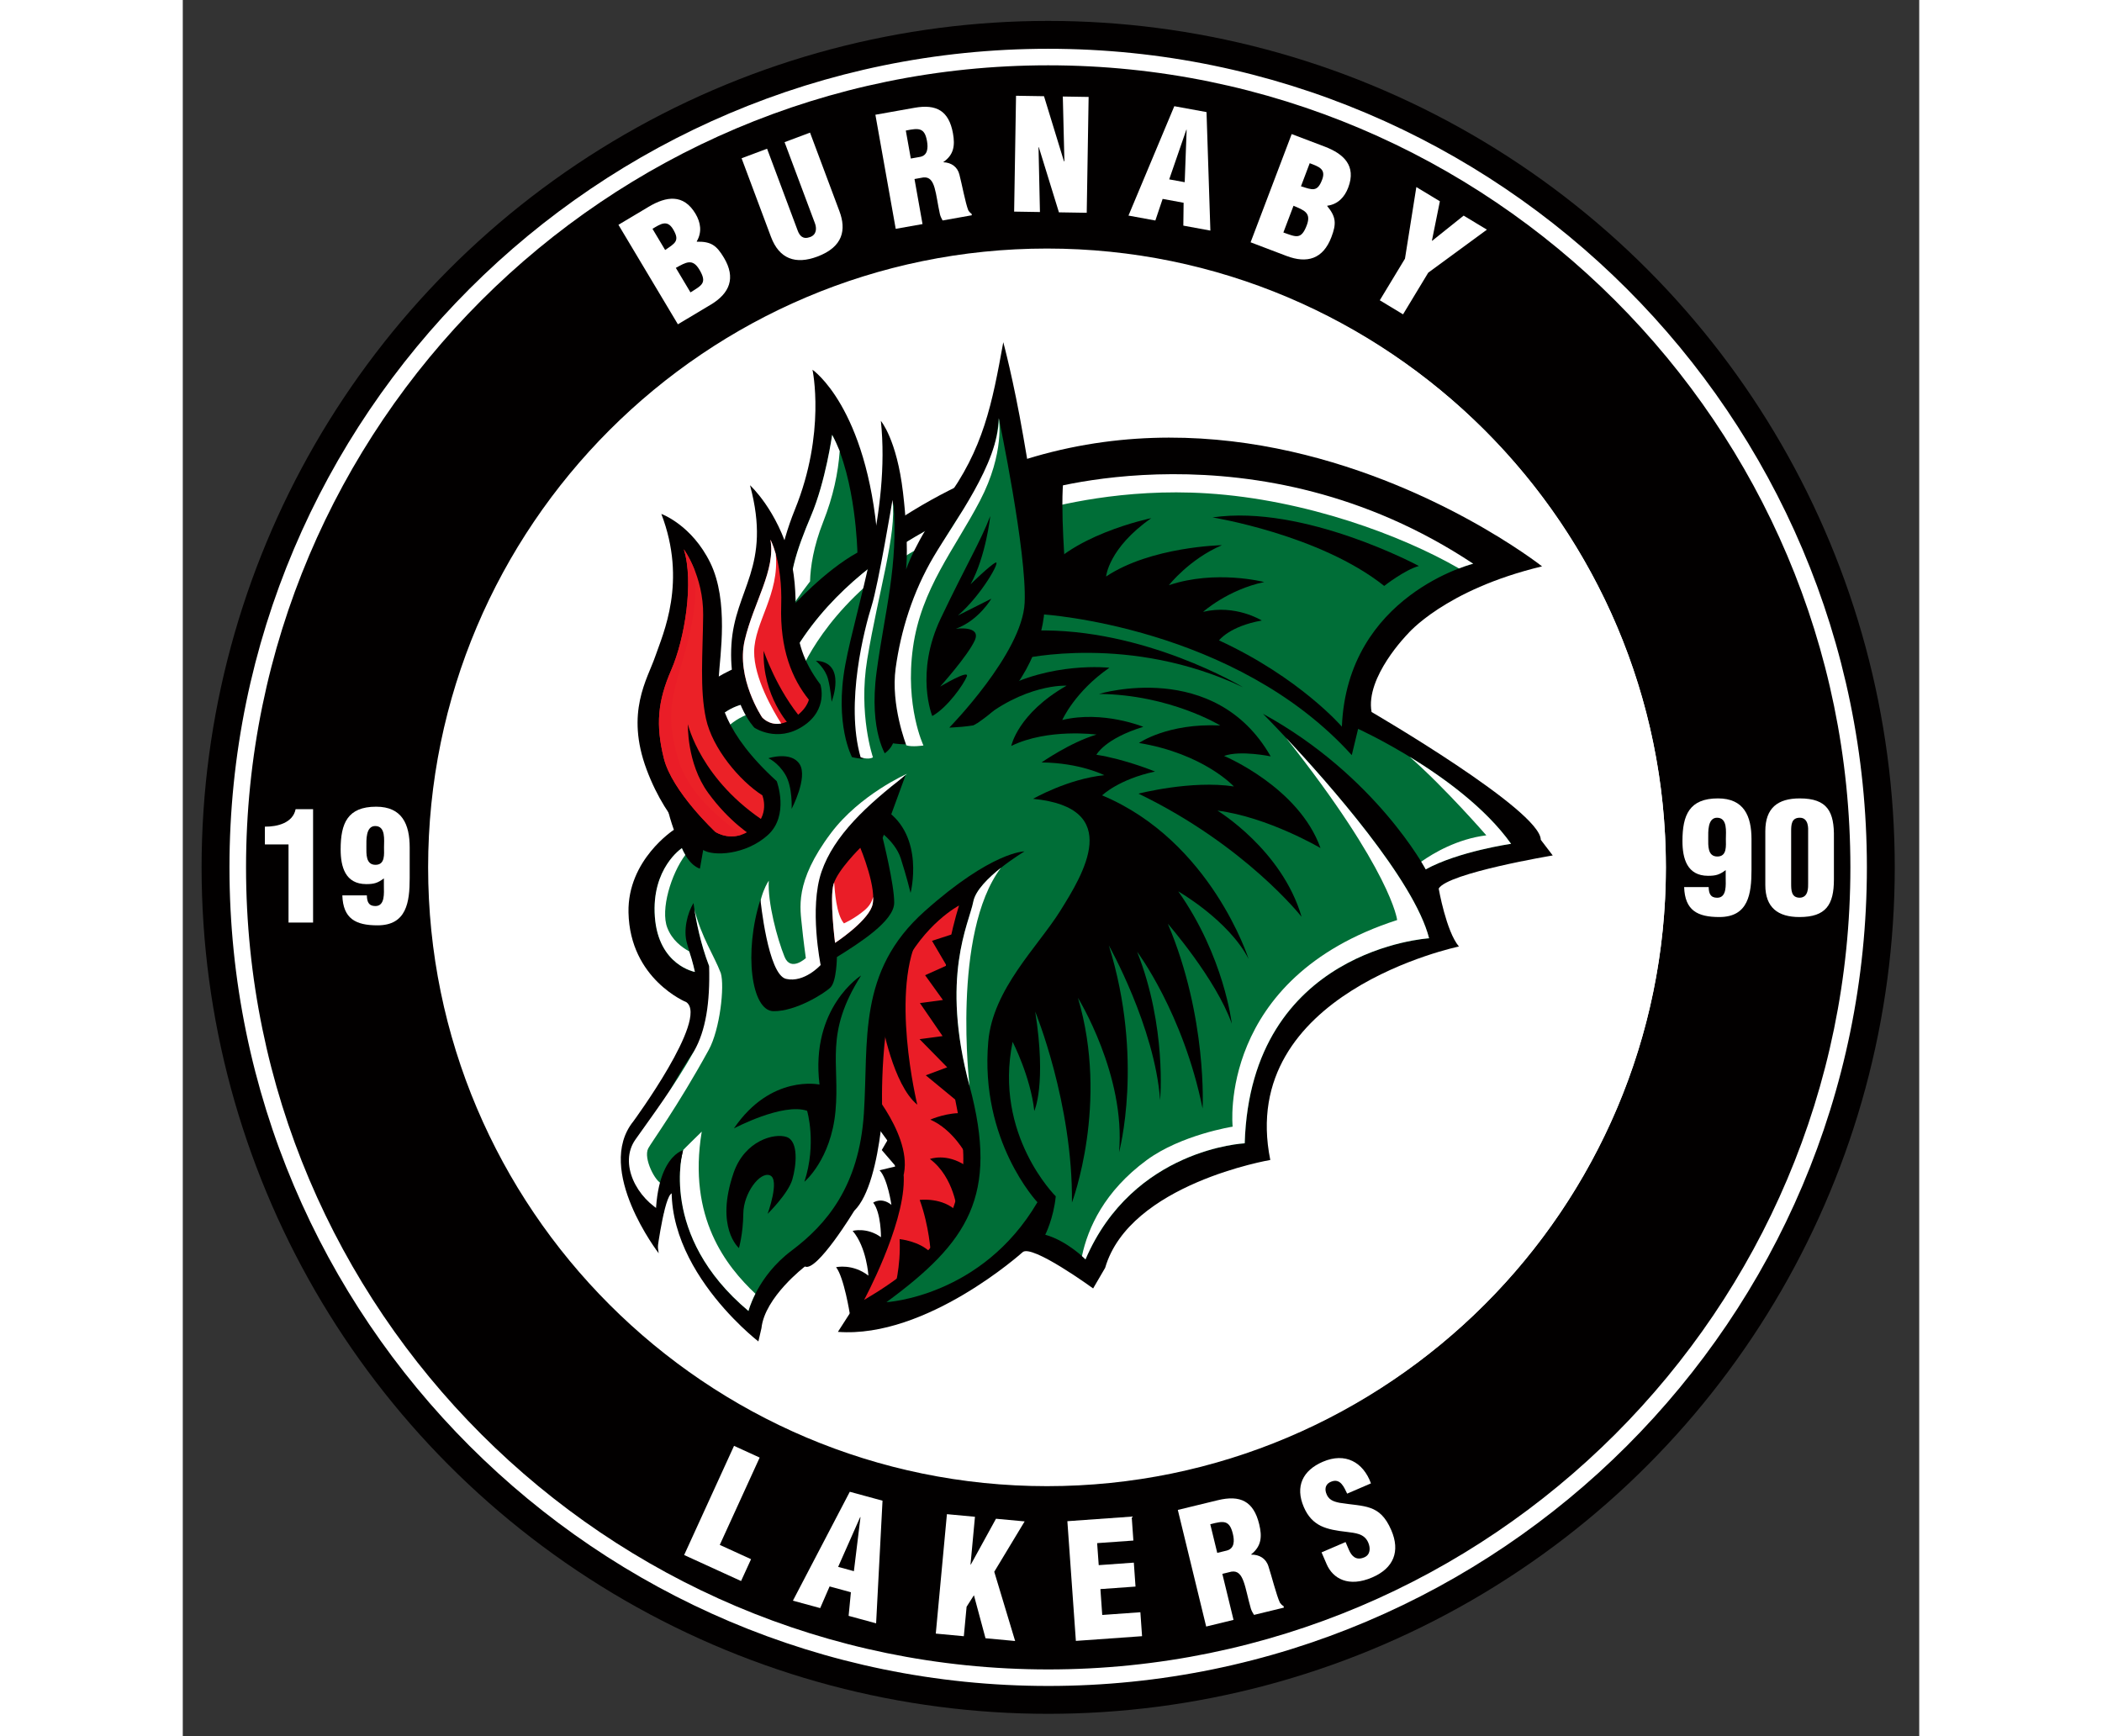 <?xml version="1.0" encoding="UTF-8"?>
<svg xmlns="http://www.w3.org/2000/svg" version="1.1" viewBox="0 0 504 504" preserveAspectRatio="xMidYMid meet" width="115" height="95">
  <rect x="0" y="0" width="504" height="504" fill="#333333" stroke="none"/>
  <defs>
    <style>
      .cls-1 {
        fill: #ea1d27;
      }

      .cls-1, .cls-2, .cls-3, .cls-4, .cls-5 {
        stroke-width: 0px;
      }

      .cls-6 {
        stroke: #fff;
        stroke-miterlimit: 10;
        stroke-width: 3.72px;
      }

      .cls-6, .cls-5 {
        fill: #fff;
      }

      .cls-2 {
        fill: #006e37;
      }

      .cls-3 {
        fill: #020000;
      }

      .cls-4 {
        fill: #eb2127;
      }
    </style>
  </defs>
  <g id="Layer_1_copy" data-name="Layer 1 copy">
    <circle class="cls-3" cx="251.18" cy="251.79" r="245.72"/>
    <circle class="cls-5" cx="251.18" cy="251.79" r="179.29"/>
    <path class="cls-5" d="M250.84,431.42c-99.05,0-179.63-80.58-179.63-179.63S151.79,72.15,250.84,72.15s179.63,80.58,179.63,179.64-80.58,179.63-179.63,179.63ZM250.84,76.96c-96.4,0-174.83,78.43-174.83,174.83s78.43,174.83,174.83,174.83,174.83-78.43,174.83-174.83-78.43-174.83-174.83-174.83Z"/>
    <path class="cls-5" d="M251.18,489.42c-131.03,0-237.63-106.6-237.63-237.63S120.15,14.16,251.18,14.16s237.63,106.6,237.63,237.63-106.6,237.63-237.63,237.63ZM251.18,18.96C122.8,18.96,18.36,123.41,18.36,251.79s104.45,232.83,232.83,232.83,232.83-104.45,232.83-232.83S379.56,18.96,251.18,18.96Z"/>
    <g>
      <path class="cls-5" d="M30.69,245.13h-6.86v-5.16c3.63.04,8.12-1.08,8.92-5.07h5.07v32.91h-7.13v-22.69Z"/>
      <path class="cls-5" d="M53.43,259.93c.04,1.75.45,3.09,2.47,3.09,2.87,0,2.47-3.86,2.47-5.79v-2.24c-1.79,1.35-2.87,1.66-5.11,1.66-6.1,0-7.44-5.02-7.44-10.09,0-7.58,2.02-12.38,10.31-12.38,7.53,0,9.73,5.11,9.73,11.84v8.88c0,7-.9,13.72-9.33,13.72-6.37,0-10-1.93-10.22-8.7h7.13ZM53.29,245.76c0,2.06-.22,5.29,2.65,5.29s2.47-3.18,2.47-5.07c0-2.11.54-6.19-2.56-6.19-2.78,0-2.56,4.17-2.56,5.96Z"/>
    </g>
    <g>
      <path class="cls-5" d="M442.89,257.52c.04,1.75.45,3.09,2.47,3.09,2.87,0,2.47-3.86,2.47-5.79v-2.24c-1.79,1.35-2.87,1.66-5.11,1.66-6.1,0-7.44-5.02-7.44-10.09,0-7.58,2.02-12.38,10.31-12.38,7.53,0,9.73,5.11,9.73,11.84v8.88c0,7-.9,13.72-9.33,13.72-6.37,0-10-1.93-10.22-8.7h7.13ZM442.76,243.35c0,2.06-.22,5.29,2.65,5.29s2.47-3.18,2.47-5.07c0-2.11.54-6.19-2.56-6.19-2.78,0-2.56,4.17-2.56,5.96Z"/>
      <path class="cls-5" d="M459.33,241.28c0-6.73,3.59-9.51,10-9.51,8.07,0,10.04,3.9,9.91,11.43v12.11c0,7.35-2.33,10.9-10,10.9-6.28,0-9.91-2.78-9.91-9.28v-15.65ZM471.76,241.28c0-.49.27-3.9-2.42-3.9-2.42,0-2.51,2.02-2.51,3.9v15.11c0,1.97,0,4.21,2.51,4.21,2.56-.09,2.42-3.05,2.42-4.21v-15.11Z"/>
    </g>
    <g>
      <path class="cls-5" d="M143.7,94.13l-17.25-28.87,8.78-5.24c5.12-3.06,10.11-3.79,13.58,2.02,1.52,2.54,1.95,5.36.36,8.04l.05.08c4.14-.07,5.71,1.08,7.85,4.66,3.5,5.85,1.68,10.33-3.82,13.62l-9.54,5.7ZM140.01,72.57c2.85-1.96,4.35-2.6,2.3-6.02-1.7-2.85-3.6-1.56-5.98-.13l3.68,6.16ZM147.36,84.88c3.34-2.1,4.9-2.72,2.58-6.61-2-3.35-3.88-2.12-6.83-.51l4.25,7.12Z"/>
      <path class="cls-5" d="M162.2,45.94l7.39-2.77,8.89,23.78c.57,1.51,1.52,2.64,3.62,1.86,1.93-.72,1.89-2.62,1.39-3.97l-8.82-23.57,7.39-2.77,8.53,22.81c2,5.33,1.14,10.35-6.42,13.18-6.26,2.34-11.03.73-13.45-5.74l-8.53-22.81Z"/>
      <path class="cls-5" d="M214.7,65.05l-7.77,1.38-5.9-33.12,11.35-2.02c6.36-1.13,9.99.86,11.17,7.44.63,3.53.24,6.2-2.76,8.28l.02.09c2.25.1,4.06,1.33,4.61,3.6.69,2.61,1.75,8.3,2.57,10.34.25.41.55.77.95,1.01l.08.44-8.48,1.51c-.33-.58-.62-1.17-.78-1.82-.65-2.89-.96-5.66-1.55-7.65-.58-1.99-1.44-3.21-3.27-3.02l-2.56.46,2.33,13.07ZM211.31,46.02l2.65-.47c2.25-.4,2.41-2.57,2.05-4.6-.7-3.93-2.37-3.82-6.15-3.05l1.45,8.12Z"/>
      <path class="cls-5" d="M248.47,42.7l-.09.09.41,18.76-7.49-.12.55-33.63,8.12.13,5.79,18.89h.13s-.46-18.8-.46-18.8l7.49.12-.55,33.63-8.07-.13-5.84-18.93Z"/>
      <path class="cls-5" d="M274.49,62.58l13.3-31.75,9.35,1.71,1.12,34.4-7.85-1.44.08-6.64-6.09-1.12-2.11,6.27-7.81-1.43ZM291.37,37.68l-.09-.02-4.97,14.41,4.5.82.56-15.22Z"/>
      <path class="cls-5" d="M309.93,70.35l11.93-31.43,9.56,3.63c5.57,2.12,9.25,5.57,6.85,11.9-1.05,2.77-2.99,4.86-6.08,5.27l-.03.08c2.62,3.2,2.7,5.15,1.22,9.04-2.42,6.37-7.06,7.73-13.05,5.45l-10.39-3.95ZM319.45,67.49c3.72,1.32,5.17,2.16,6.78-2.08,1.38-3.65-.74-4.36-3.84-5.68l-2.94,7.75ZM324.55,54.08c3.31,1.02,4.74,1.8,6.15-1.93,1.18-3.1-1.01-3.79-3.61-4.77l-2.54,6.71Z"/>
      <path class="cls-5" d="M362.55,69.85l.08.05,9.14-7.31,6.75,4.08-17.03,12.49-7.31,12.09-6.75-4.08,7.31-12.08,3.3-20.79,6.83,4.13-2.31,11.44Z"/>
    </g>
    <g>
      <path class="cls-5" d="M145.52,451.41l14.48-31.69,7.44,3.4-11.58,25.35,9.08,4.15-2.9,6.34-16.52-7.55Z"/>
      <path class="cls-5" d="M177.09,464.66l16.51-31.61,9.5,2.59-1.86,35.6-7.98-2.17.66-6.85-6.18-1.69-2.73,6.29-7.93-2.16ZM196.7,440.44l-.09-.03-6.39,14.44,4.57,1.25,1.91-15.66Z"/>
      <path class="cls-5" d="M218.56,474.23l3.23-34.68,8.14.76-1.29,13.87h.09s7.3-13.3,7.3-13.3l8.32.77-8.82,14.62,6.06,20.1-8.6-.8-3.36-12.49-2.13,3.35-.8,8.55-8.14-.76Z"/>
      <path class="cls-5" d="M259.22,476.34l-2.47-34.75,18.67-1.33.49,6.95-10.52.75.46,6.39,10.19-.73.49,6.95-10.19.73.53,7.51,11.07-.79.49,6.95-19.23,1.37Z"/>
      <path class="cls-5" d="M304.98,470.24l-7.94,1.93-8.23-33.85,11.6-2.82c6.5-1.58,10.39.25,12.02,6.97.88,3.61.65,6.39-2.32,8.74l.02.09c2.33-.04,4.29,1.11,4.99,3.42.88,2.65,2.34,8.47,3.32,10.52.29.41.61.76,1.05.99l.11.45-8.67,2.11c-.38-.58-.71-1.17-.92-1.83-.86-2.95-1.36-5.79-2.09-7.81-.73-2.02-1.69-3.22-3.57-2.91l-2.62.64,3.25,13.36ZM300.25,450.79l2.71-.66c2.3-.56,2.33-2.81,1.82-4.89-.98-4.02-2.69-3.79-6.55-2.76l2.02,8.3Z"/>
      <path class="cls-5" d="M337.5,447.65l.97,2.26c.79,1.83,2.09,3.2,4.47,2.17,1.75-.75,1.84-2.66,1.14-4.28-1.16-2.69-3.82-2.76-6.29-3.11-2.87-.33-5.37-.72-7.48-1.74-2.06-1.03-3.72-2.65-4.93-5.46-2.59-6.02-.29-10.65,5.51-13.15,6.53-2.81,11.73.11,13.98,6.27l-6.91,2.98c-.89-1.84-1.91-4.44-4.46-3.54-1.59.53-2.12,1.77-1.68,3.25.61,2.01,2.02,2.57,3.95,2.95,3.59.58,6.5.64,8.94,1.51,2.45.87,4.39,2.56,6.06,6.44,2.65,6.14.7,11.03-5.53,13.71-6.87,2.96-11.42.37-13.24-3.86l-1.47-3.41,6.95-2.99Z"/>
    </g>
  </g>
  <g id="Layer_2_copy" data-name="Layer 2 copy">
    <path class="cls-6" d="M397.64,248.34l-3.47-4.54c0-8.54-49.11-37.1-49.11-37.1-1.87-10.14,10.46-22.64,10.46-22.64,0,0,10.71-12.85,39.02-19.64,0,0-70.35-55.53-149.46-31.21-.38-2.24-.76-4.42-1.12-6.49-2.88-16.59-5.81-27.38-5.81-27.38-2.93,16.11-5.28,28.72-14.28,42.32-4.71,2.33-9.44,4.96-14.16,7.95-.16-2.03-.38-4.24-.66-6.68-1.81-15.38-6.42-20.76-6.42-20.76,1.07,10.23.26,20.53-1.34,30.31-3.95-35.24-18.51-45.17-18.51-45.17,0,0,3.95,18.28-5.09,40.56-1.25,3.08-2.24,6.07-3.04,8.94-4.03-10.53-10-15.96-10-15.96,6.4,23.79-4.42,30.04-5.4,46.31-.16,2.64-.07,5.03.15,7.22-1.05.47-2.36,1.13-3.82,2.01.36-6.15,2.93-22-2.46-33.02-5.42-11.09-14.22-14.21-14.22-14.21,7.54,19.66.5,34.77-1.77,41.37-2.27,6.6-8.71,16.2-2.51,32.81,1.91,5.13,4.2,9.31,6.45,12.65.42,1.58.89,3.19,1.49,4.88,0,0-13.49,8.7-13.17,24,.41,19.42,16.82,26.05,16.82,26.05,6.48,4.8-15.43,34.6-15.43,34.6-11.29,14.06,7.37,38.27,7.37,38.27-.1-.67-.19-1.32-.27-1.96.29-1.97.95-6.26,1.79-9.82.02,0,.03.02.05.03.01,0,.02.01.03.02,0,0,0-.01,0-.02,0,0,0,0,0-.02,0,0,0-.02,0-.03,0-.03-.02-.06-.03-.11,0,0,0,0,0,0,.67-2.84,1.45-5.18,2.23-5.47.49,24.01,25.15,42.98,25.15,42.98l.89-3.85c.94-9,12.62-17.91,12.62-17.91,3.42,1.75,14.32-16.17,14.32-16.17,4.26-4.18,6.49-14.06,7.67-23.05l1.93,2.65-1.62,2.77,3.84,4.47.04.32-4.53,1.09c2.33,2.38,3.44,10.04,3.44,10.04-2.92-2.38-5.29-.64-5.29-.64,2.33,2.96,2.26,10.03,2.26,10.03-4.09-2.98-8.22-1.84-8.22-1.84,4.07,4.75,4.58,12.99,4.58,12.99-4.67-3.57-9.39-2.44-9.39-2.44,2.17,2.76,3.76,12.13,3.97,13.42l-3.44,5.35c25.73,1.96,53.58-23.1,53.58-23.1,2.6-2.55,20.5,10.49,20.5,10.49l3.49-5.98c7.1-24.4,47.93-31.31,47.93-31.31-9.84-48.59,54.77-61.96,54.77-61.96-3.7-4.37-5.87-16.82-5.87-16.82,2.67-4.54,33.1-9.61,33.1-9.61ZM209.24,341.08s0-.02,0-.02c0,0,0,0,0,0,0,.01,0,.02,0,.03Z"/>
    <g>
      <path class="cls-3" d="M370.42,274.76s-64.61,13.37-54.77,61.97c0,0-40.84,6.91-47.93,31.31l-3.49,5.98s-17.9-13.04-20.5-10.49c0,0-27.85,25.06-53.58,23.1l7.4-11.52,19.45-45.31-.32-12.02-12.81-6.99s-.3,32.19-8.97,40.69c0,0-10.9,17.92-14.32,16.17,0,0-11.67,8.9-12.62,17.91l-.89,3.85s-32.81-25.2-23.52-54.3c9.29-29.1,0,0,0,0,0,0-8.65,7.21-5.42,28.7,0,0-18.66-24.21-7.37-38.27,0,0,21.91-29.8,15.43-34.6,0,0-16.41-6.63-16.82-26.05-.32-15.3,13.17-24,13.17-24-13.18-37.2,19.28-47.48,19.28-47.48,104.81-129.96,232.71-29,232.71-29-28.31,6.79-39.02,19.64-39.02,19.64,0,0-12.33,12.5-10.46,22.64,0,0,49.11,28.56,49.11,37.1l3.47,4.54s-30.43,5.07-33.1,9.61c0,0,2.17,12.45,5.87,16.82Z"/>
      <path class="cls-3" d="M172.6,187.85s-3.95-17.69,5.08-39.96c9.04-22.28,5.09-40.56,5.09-40.56,0,0,15.79,10.74,18.95,49.61,0,0-11.23,5.78-29.12,30.91"/>
      <path class="cls-2" d="M176.83,176.12s9.51-10.5,18.98-15.71c0,0-.39-21.19-7.33-34.2,0,0-1.89,13.52-6.11,23.48-4.21,9.96-7.24,18.76-5.54,26.43"/>
      <path class="cls-5" d="M188.48,126.21s-1.89,13.52-6.11,23.48c-4.21,9.97-7.24,18.76-5.54,26.43,0,0,2.08-3.29,5.23-7.33.12-4.23.98-10.11,3.82-17.3,2.94-7.45,4.33-14.2,4.79-20.54-.65-1.61-1.38-3.2-2.2-4.74"/>
      <path class="cls-2" d="M151.34,245.1l-1.24,7.05s-2.94-.62-5.24-5.93c0,0-8.88,5.8-7.84,19.93,1.04,14.13,11.62,16,11.62,16,0,0-1.32-5.08-2.28-8.26-1.14-3.78.08-8.83,1.88-11.75,0,0,1.09,9.42,4.54,18.28,3.45,8.86,2.21,15.32-4.35,24.68-6.56,9.35-13.17,23.41-16.14,26.92-2.98,3.5-.74,15.88,7.46,20.08,0,0-4-12.39,5.47-18.19,0,0-7.29,24.65,18.98,46.67,0,0,2.45-9.98,12.52-17.54,10.07-7.56,19.59-18.65,20.97-39.82,1.38-21.17-1.96-41.21,17.62-58.68,19.58-17.47,29-17.38,29-17.38,0,0-13.61,8.11-14.85,14.57-1.24,6.46-9.62,21.68-1.09,53.54,8.53,31.86-.43,45.31-24.13,62.74,0,0,27.67-1.5,43.82-29.01,0,0-16.77-17.75-14.27-46.62,1.32-15.29,14.38-27.52,20.95-38.05,6.57-10.53,18.52-29.84-7.93-32.44,0,0,10.06-5.79,20.66-6.86,0,0-7.03-3.6-18.21-3.7,0,0,8.29-5.81,15.96-8.09,0,0-14.1-1.9-24.75,3.3,0,0,1.86-9.4,16.06-17.5,0,0-12.35-.71-26,10.93l6.5-65.26s-44.26,13.12-62.25,49.43l-6.56,9.94s-14.1-2.49-18.98,15.71c-4.88,18.2,2.12,25.32,2.12,25.32"/>
      <path class="cls-5" d="M229.45,261.72c-1.24,6.46-9.62,21.68-1.09,53.54,0,0-5.25-44.27,9.11-63.35-3.6,2.85-7.39,6.54-8.02,9.81"/>
      <path class="cls-5" d="M178.74,196.46s5.62-16.55,26.51-32.04c9.43-6.99,24.51-12.98,31.34-15.5l.42-4.23s-44.26,13.12-62.25,49.43l-6.56,9.94s-14.1-2.49-18.98,15.71c-.55,2.06-.93,3.96-1.21,5.74,2.46-.31,6.2-3.62,6.2-3.62,0,0-2.36-12.72,15.33-16.14l9.19-9.3Z"/>
      <path class="cls-5" d="M150.63,328.5s-5.73,5.59-5.42,5.4c0,0-7.29,24.65,18.98,46.67,0,0,.52-2.06,2.01-5.01-8.38-7.93-19.72-21.99-15.57-47.05M139.07,343.59c-1.84-.38-5.47-7.3-3.98-10.21.85-1.66,8.49-12.06,17.57-28.61,3.26-5.94,4.64-18.48,3.5-22.28-2-5.23-5.59-10.34-7.66-18.49.49,3.17,1.75,9.94,4.27,16.43.3,10.85-1.03,18.79-4.35,24.67-5.99,10.63-12.4,19.09-17.07,25.74-4.77,6.8.19,17.06,8.39,21.25,0,0-1.28-3.99-.67-8.49M148.64,282.14s-.58-2.9-1.64-5.95c-2.25-1.26-4.98-3.29-6.36-6.85-2.06-5.28,1.12-15.69,5.22-21.16-.34-.57-.68-1.22-1-1.97,0,0-8.88,5.8-7.84,19.93,1.04,14.13,11.62,16,11.62,16"/>
      <path class="cls-2" d="M247.04,143.02s64.87-15.28,127.5,20.62c0,0-36.57,9.07-38.11,47.31,0,0-12.23-14.24-35.66-25.05,0,0,2.98-4.09,12.41-5.77,0,0-7.6-4.78-17.04-2.51,0,0,7.12-6.41,17.74-8.66,0,0-14.09-3.66-27.67.92,0,0,5.96-7.59,15.41-11.62,0,0-20.6.39-33.63,9.1,0,0,.67-8.23,13.11-16.94,0,0-24.76,5.06-32.53,17.93l-1.53-25.32Z"/>
      <path class="cls-5" d="M374.54,163.64c-62.92-41.81-127.5-20.62-127.5-20.62l.33,5.41c5.91-1.58,25.43-6.77,49.98-5.21,28.53,1.81,56.45,12.19,73.06,21.79,2.53-.97,4.13-1.37,4.13-1.37"/>
      <path class="cls-3" d="M256.28,166.84s-1.75-19.89-.56-28.7l-11.61,2.65,4.11,32.6,8.06-6.55Z"/>
      <path class="cls-2" d="M249.65,178.35s55.87,3.47,89.65,40.86l1.84-7.63s30.47,13.82,44.41,33.37c0,0-15.32,2.21-24.78,7.42,0,0-14.46-27.2-47.24-45.16,0,0,42.55,42.77,48.23,65.18,0,0-51.81,3.04-53.52,59.52,0,0-32.38,1.46-46.21,33.69,0,0-5.25-5.35-11.7-7.17,0,0,2.4-4.69,3.05-11.15,0,0-18.07-17.82-12.52-44.84,0,0,5.2,10.05,6.29,20.06,0,0,3.6-7.62.27-28.83,0,0,10.93,26.59,10.66,55.42,0,0,10.86-28.73,1.74-59.42,0,0,13.91,22.49,11.93,44.84,0,0,7.32-27-2.96-60.05,0,0,13.31,23.66,14.88,44.86,0,0,1.97-21.16-6.66-43.02,0,0,13.37,17.78,18.99,45.49,0,0,1.43-26.47-10.09-53.64,0,0,13.97,16.02,18.56,29.01,0,0-2.17-19.44-15.53-38.4,0,0,14.63,8.38,20.41,19.61,0,0-10.86-34.23-42.51-47.48,0,0,4.75-4.66,15.36-6.92,0,0-8.79-3.61-17.02-4.87,0,0,2.4-4.68,13.61-8.11,0,0-11.72-4.82-23.52-1.98,0,0,3.61-8.21,13.67-15.17,0,0-17.05-1.92-32.42,6.76l7.15-9.35s31.26-7.36,64.06,8.25c0,0-28.67-17.33-60.46-16.46l2.4-4.69Z"/>
      <path class="cls-5" d="M352.47,267.08c-52.31,16.89-47.75,59.98-47.75,59.98,0,0-14.92,2.34-24.93,9.7-12.28,9.03-17.06,19.66-18.81,27.87.66.58,1.03.96,1.03.96,13.84-32.23,46.21-33.7,46.21-33.7,1.71-56.47,53.52-59.52,53.52-59.52-4.26-16.84-29.34-45.17-41.55-58.22,30.75,38.83,32.28,52.92,32.28,52.92M378.37,242.49c-8.4,1.04-15.31,5.11-18.91,7.65.87,1.41,1.3,2.23,1.3,2.23,9.46-5.21,24.78-7.42,24.78-7.42-7.48-10.49-19.72-19.33-29.46-25.27,10.28,9,22.28,22.82,22.28,22.82"/>
      <path class="cls-3" d="M265.91,201.45s33.64-10.27,49.85,18.12c0,0-8.81-1.85-13.53-.13,0,0,21.69,9.03,27.99,26.74,0,0-15.21-8.97-29.91-10.87,0,0,18.73,11.35,24.42,30.83,0,0-16.28-20.75-47.33-35.75,0,0,15.34-3.98,27.68-2.09,0,0-8.73-9.5-27.54-12.62,0,0,8.29-5.81,23.59-5.08,0,0-14.63-8.96-35.22-9.16"/>
      <path class="cls-5" d="M173.26,289.22s10.63-4.02,13.59-6.34c0,0-.98-20.6.24-25.89,1.23-5.28,16.49-27.35,23.13-32.37,0,0-13.6,5.94-22.09,17.22-10.77,14.33-8.89,21.95-8.4,27.16.32,3.41,1.11,9.13,1.11,9.13,0,0-4.38,4.08-6.18-.38-2.13-5.27-4.95-15.79-4.57-22.08,0,0-2.97,3.99-3.26,12.13-.26,7.05,1.01,19.82,6.42,21.42"/>
      <path class="cls-3" d="M167.67,261.14s2.15,21.79,7.43,23.02c5.29,1.23,10.04-4.02,10.04-4.02,0,0-3.38-16.51.25-27.07,3.63-10.56,13.12-19.29,24.39-28.02l-6.64,18.18s3.4,13.57,3.35,18.86-10.12,11.68-16.63,15.73c0,0-.07,7.06-1.85,8.81-1.78,1.75-10.07,6.97-16.54,6.91-6.47-.06-8.67-17.15-3.81-32.4"/>
      <path class="cls-3" d="M200.82,240.27s5.85,3.58,7.57,8.9c1.71,5.31,2.85,10.03,2.85,10.03,0,0,4.27-16.44-7.42-24.2l-2.99,5.27Z"/>
      <path class="cls-1" d="M196.65,246.11s-6.53,6.41-7.75,10.52c-1.21,4.11.43,17.07.43,17.07,0,0,8.88-5.8,10.69-10.49,1.81-4.69-3.37-17.1-3.37-17.1"/>
      <path class="cls-5" d="M200.38,260.35c-.44,1.59-1.12,2.74-2.58,3.95-2.95,2.47-5.9,3.75-5.9,3.75-2.25-2.63-2.66-9.47-2.84-11.88-.06.16-.12.32-.17.47-1.22,4.11.43,17.07.43,17.07,0,0,8.88-5.8,10.69-10.49.3-.77.39-1.76.37-2.86"/>
      <path class="cls-3" d="M159.86,340.51c3.25-9.46,11.88-11.66,15.4-10.45,3.52,1.21,2.86,8.26,1.65,12.37-1.22,4.11-7.16,9.94-7.16,9.94,0,0,3.63-9.97.69-11.17-2.93-1.2-7.7,5.22-7.75,11.11-.06,5.88-1.27,9.99-1.27,9.99,0,0-7-5.95-1.56-21.79"/>
      <path class="cls-3" d="M159.98,327.56s14.19-7.52,21.23-5.1c0,0,2.85,9.44-.78,20.59,0,0,7.71-6.4,9.02-20.51,1.31-14.11-3.32-22.39,7.43-39.36,0,0-14.8,9.28-12.07,31.66,0,0-14.09-3.08-24.83,12.71"/>
      <path class="cls-3" d="M193.61,381.43s-1.67-10.61-3.99-13.57c0,0,4.72-1.13,9.39,2.44,0,0-.51-8.24-4.58-12.99,0,0,4.13-1.14,8.22,1.84,0,0,.07-7.06-2.26-10.03,0,0,2.37-1.74,5.29.64,0,0-1.11-7.66-3.44-10.04l4.72-1.13-4.08-4.74,2.39-4.1s15.11,20.15-11.67,51.67"/>
      <path class="cls-1" d="M197.76,377.35s11.38-21.08,11.51-34.61c.13-13.53-6.28-20.66-6.28-20.66,0,0-.92-27.08,5.68-40.55,6.6-13.47,16.65-18.67,16.65-18.67,0,0-5.71,16.91-4.44,34.09,1.57,21.2,7.92,34.21,4.86,46.53-3.06,12.33-7.27,21.71-27.97,33.87"/>
      <path class="cls-3" d="M213.19,320.69s-8.26-33.9.95-50.02c0,0-11.06,10.38-11.2,26.1,0,0,3.16,18.14,10.26,23.92"/>
      <path class="cls-3" d="M206.49,374.46s1.97-6.65,1.57-14.75c0,0,5.71.53,9.02,3.9,0,0-.41-7.63-3.19-15.28,0,0,6.68-.89,10.93,3.44,0,0-.86-10.02-7.96-15.32,0,0,4.78-1.86,10.46,2l.03-3.33s-3.74-7.19-10.39-10.1c0,0,5.26-2.33,10.02-1.81l-1.4-2.87-9.93-8.19,6.22-2.32-8.02-8.17,6.68-.89-6.58-9.59,6.68-.89-5.17-7.19,6.22-2.8-4.22-7.19,7.17-2.32s-3.95,14.26-.8,34.3c3.15,20.04,9.89,37.74-.97,52.87-9.17,12.78-16.35,16.52-16.35,16.52"/>
      <path class="cls-3" d="M298.88,150.2s31.14,5,49.83,19.89c0,0,5.93-4.65,10.06-5.79,0,0-33.37-17.97-59.89-14.1"/>
      <path class="cls-3" d="M172.39,226.76s3.77,9.97-2.63,15.7c-6.4,5.73-15.79,6.2-18.8,4.24,0,0-10.15-6.72-16.34-23.33-6.19-16.61.24-26.21,2.51-32.81,2.27-6.6,9.31-21.71,1.77-41.37,0,0,8.8,3.12,14.22,14.21,5.41,11.09,2.78,27.07,2.45,33.13-.33,6.07,1.5,16.3,16.82,30.24"/>
      <path class="cls-4" d="M168.21,230.86s2.43,5.82-3.13,9.91c-5.56,4.09-10.49.73-10.49.73,0,0-12.58-11.71-14.97-21.39-2.39-9.68-1.78-16.57,2.17-25.64,3.95-9.07,6.59-25.6,3.64-35.01,0,0,5.72,7.78,5.61,19.09-.11,11.31-1.03,21.52.82,30.09,1.85,8.57,9.76,18.03,16.35,22.23"/>
      <path class="cls-1" d="M162.19,242.29c-4.58-3.51-15.63-11.13-18.71-22.98-2.66-10.23-2.33-14.58,1.36-26.75,3.42-11.28,4.5-19.24,3.71-27.11-1.5-3.77-3.12-6-3.12-6,2.95,9.41.31,25.94-3.64,35.01-3.95,9.07-4.56,15.96-2.17,25.64,2.39,9.68,14.97,21.39,14.97,21.39,0,0,3.33,2.26,7.6.8"/>
      <path class="cls-3" d="M165.34,242.7s-6.59-3.92-12.85-12.54c-6.26-8.61-5.88-19.92-5.88-19.92,0,0,3.71,16.32,22.91,28.64,0,0-.57,2.48-4.18,3.82"/>
      <path class="cls-3" d="M169.96,220.11s2.75,1.13,4.92,4.74c2.17,3.61,1.84,9.95,1.84,9.95,0,0,4.77-9.06,2.33-12.95-2.45-3.89-9.09-1.74-9.09-1.74"/>
      <path class="cls-3" d="M185.07,198.73s2.42,7.2-5.08,12.09c-7.5,4.9-14.08.42-14.08.42,0,0-7.65-7.8-6.67-24.07.98-16.27,11.8-22.52,5.4-46.31,0,0,7.92,7.18,11.67,21.08,3.73,13.83-1.87,22.61,8.76,36.78"/>
      <path class="cls-1" d="M168.14,208.23s-7.62-11.39-5.03-22.4c2.59-11.01,9.02-20.33,7.45-29.18,0,0,3.53,6.38,3.13,19.07-.4,12.69,3.11,21.28,8.02,27.39,0,0-.58,3.3-5.57,6.02-4.99,2.71-8-.9-8-.9"/>
      <path class="cls-5" d="M165.84,189.17c.08-8.5,7.41-16.72,6.26-28.38-.78-2.75-1.54-4.14-1.54-4.14,1.57,8.85-4.86,18.17-7.45,29.18-2.59,11.01,5.03,22.4,5.03,22.4,0,0,2.04,2.45,5.55,1.79-2.35-3.69-7.92-13.23-7.85-20.86"/>
      <path class="cls-3" d="M176.13,210.51s-7.93-8.35-7.53-21.59c0,0,3.75,11.35,11.4,20.25l-3.87,1.34Z"/>
      <path class="cls-3" d="M206.15,215.76s-2.27,6.33-11.9,4.03c0,0-5.16-9.43-1.96-26.79,3.2-17.35,13.11-44.3,10.33-70.82,0,0,4.62,5.37,6.42,20.76,1.79,15.19.9,22.36.9,22.36,0,0,2.84-8.53,11.22-19.76,11.29-15.13,13.79-28.57,16.99-46.2,0,0,2.94,10.79,5.81,27.38,2.88,16.58,6.8,39.8,6.15,50.28-.65,10.48-7.06,24.83-19.59,32.96-12.53,8.13-24.37,5.81-24.37,5.81"/>
      <path class="cls-2" d="M204.46,219.89s-5.45-7.23-3.08-24.86c2.37-17.64,6.36-30.85,4.88-49.07,0,0-2.91,16.25-5.23,27.55-2.31,11.29-8.26,27.52-3.21,47.98,0,0,3.85,1.69,6.64-1.59"/>
      <path class="cls-2" d="M211.09,218.84s-4.58-12.18-3.35-24.87c1.22-12.68,6.3-23.95,12.48-35.75,6.18-11.81,15.08-18.62,16.63-36.82,0,0,8.19,38.98,7.5,53.6-.69,14.62-21.87,36.22-21.87,36.22,0,0,6.63-.21,9.67-1.29,0,0-8.94,12.06-21.06,8.91"/>
      <path class="cls-5" d="M200.32,219.85s-4.29-12.46-1.66-28.44c3.24-19.65,8.62-36.34,7.33-46.29,0,0-4.09,24.52-6.08,30.85-1.99,6.33-7.71,28.07-3.17,43.85,0,0,2.2.85,3.58.03"/>
      <path class="cls-5" d="M210.01,216.35s-4.58-11.63-3.1-22.38c1.48-10.75,4.9-22.03,11.07-32.45,6.17-10.43,18.74-26.87,18.87-40.11,0,0,1.84,9.95-5.47,23.96-7.3,14-17.07,25.5-19.44,42.59-2.37,17.09,3.04,28.45,3.04,28.45,0,0-3.31.52-4.97-.05"/>
      <path class="cls-3" d="M217.54,207.87s-5.12-12.47,2.48-28.4c7.6-15.93,11.52-22.24,14.35-29.67,0,0-1.21,11.58-5.71,19.81,0,0,5.57-5.47,7.23-6.28,1.66-.81-3.95,9.34-10.91,15.35l9.7-4.88s-3.65,6.31-10.29,8.73c0,0,7.46-1.04,5.49,3.36-1.97,4.4-10.06,13.43-10.06,13.43,0,0,8.6-5.16,7.75-2.96-.85,2.2-5.6,9.05-10.04,11.5"/>
      <path class="cls-3" d="M183.75,191.82s2.74,2.23,3.53,5.28c.8,3.04,1.04,6.63,1.04,6.63,0,0,4.52-11.55-4.58-11.91"/>
      <path class="cls-3" d="M199.67,316.18s15.28,17.74,7.88,28.83l-1.46-11.75-6.5-8.93.08-8.15Z"/>
      <path class="cls-3" d="M145.21,333.9s-10.25,2.42-7.5,29.06c0,0,2.46-18.43,4.73-16.41l2.76-12.65Z"/>
    </g>
  </g>
</svg>